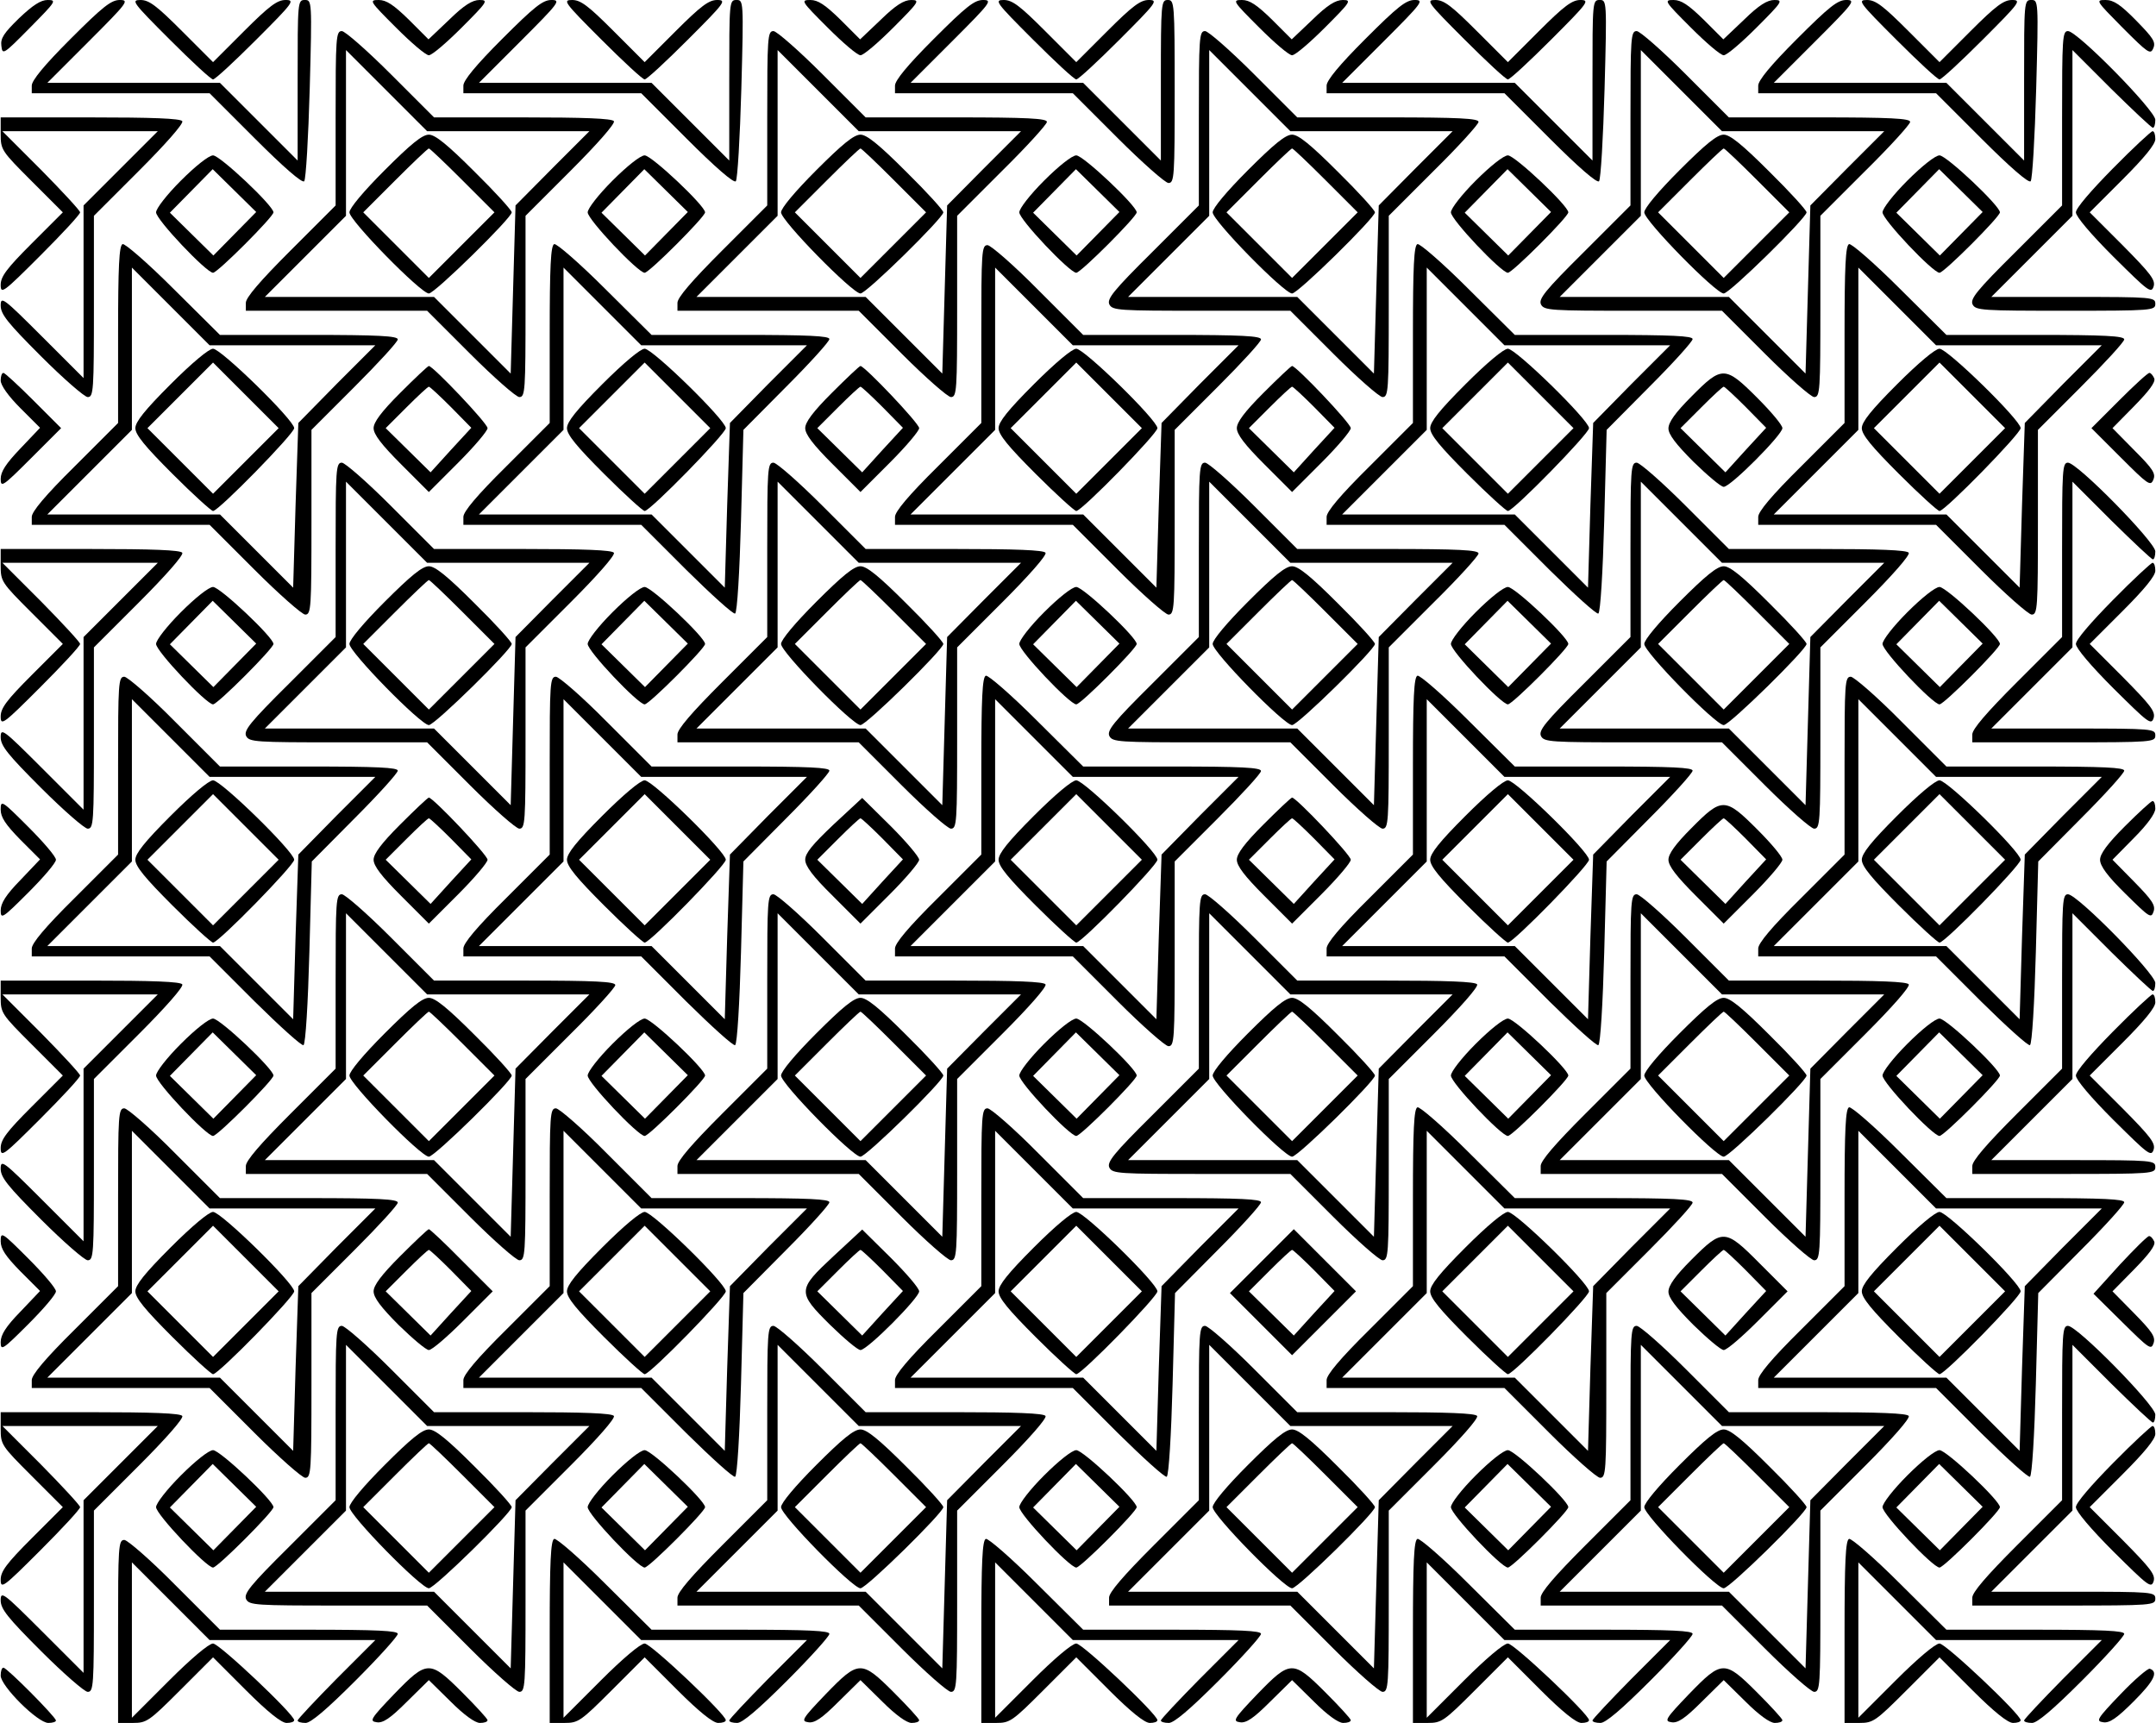 <?xml version="1.0" encoding="UTF-8" standalone="yes"?>
<svg version="1.0" xmlns="http://www.w3.org/2000/svg" width="164.939mm" height="131.814mm" viewBox="0 0 624 499" preserveAspectRatio="xMidYMid meet">
  <g transform="translate(0,499) scale(0.1,-0.1)" fill="#000000" stroke="none">
    <path d="M53 4937 c-44 -43 -54 -58 -51 -80 3 -27 6 -25 83 53 75 76 78 80 51
80 -20 0 -43 -15 -83 -53z"/>
    <path d="M202 4877 c-76 -76 -112 -120 -112 -135 l0 -22 257 0 258 0 132 -132
c82 -82 136 -129 142 -123 5 6 12 126 16 268 7 256 6 257 -14 257 -21 0 -21
-4 -21 -232 l0 -233 -113 113 -112 112 -250 0 -250 0 120 120 c113 113 118
120 90 120 -25 0 -49 -19 -143 -113z"/>
    <path d="M490 4875 c63 -63 119 -115 125 -115 6 0 62 52 125 115 108 108 113
115 85 115 -24 0 -47 -17 -120 -90 l-90 -90 -90 90 c-73 73 -95 90 -120 90
-28 0 -24 -6 85 -115z"/>
    <path d="M1145 4910 c44 -44 86 -80 95 -80 9 0 51 36 95 80 75 75 78 80 52 80
-21 0 -45 -15 -88 -57 l-60 -57 -57 57 c-44 43 -65 57 -87 57 -29 0 -27 -3 50
-80z"/>
    <path d="M1452 4877 c-76 -76 -112 -120 -112 -135 l0 -22 257 0 258 0 132
-132 c82 -82 136 -129 142 -123 5 6 12 126 16 268 7 256 6 257 -14 257 -21 0
-21 -4 -21 -232 l0 -233 -113 113 -112 112 -250 0 -250 0 120 120 c113 113
118 120 90 120 -25 0 -49 -19 -143 -113z"/>
    <path d="M1740 4875 c63 -63 119 -115 125 -115 6 0 62 52 125 115 108 108 113
115 85 115 -24 0 -47 -17 -120 -90 l-90 -90 -90 90 c-73 73 -95 90 -120 90
-28 0 -24 -6 85 -115z"/>
    <path d="M2395 4910 c44 -44 86 -80 95 -80 9 0 51 36 95 80 75 75 78 80 52 80
-21 0 -45 -15 -88 -57 l-60 -57 -57 57 c-44 43 -65 57 -87 57 -29 0 -27 -3 50
-80z"/>
    <path d="M2702 4877 c-76 -76 -112 -120 -112 -135 l0 -22 258 0 257 0 130
-130 c71 -71 138 -130 147 -130 17 0 18 18 18 265 0 258 -1 265 -20 265 -19 0
-20 -7 -20 -232 l0 -233 -113 113 -112 112 -250 0 -250 0 120 120 c113 113
118 120 90 120 -25 0 -49 -19 -143 -113z"/>
    <path d="M2990 4875 c63 -63 119 -115 125 -115 6 0 62 52 125 115 108 108 113
115 85 115 -24 0 -47 -17 -120 -90 l-90 -90 -90 90 c-73 73 -95 90 -120 90
-28 0 -24 -6 85 -115z"/>
    <path d="M3645 4910 c44 -44 86 -80 95 -80 9 0 51 36 95 80 75 75 78 80 52 80
-21 0 -45 -15 -88 -57 l-60 -57 -57 57 c-44 43 -65 57 -87 57 -29 0 -27 -3 50
-80z"/>
    <path d="M3952 4877 c-76 -76 -112 -120 -112 -135 l0 -22 257 0 258 0 132
-132 c82 -82 136 -129 142 -123 5 6 12 126 16 268 7 256 6 257 -14 257 -21 0
-21 -4 -21 -232 l0 -233 -113 113 -112 112 -250 0 -250 0 120 120 c113 113
118 120 90 120 -25 0 -49 -19 -143 -113z"/>
    <path d="M4240 4875 c63 -63 119 -115 125 -115 6 0 62 52 125 115 108 108 113
115 85 115 -24 0 -47 -17 -120 -90 l-90 -90 -90 90 c-73 73 -95 90 -120 90
-28 0 -24 -6 85 -115z"/>
    <path d="M4895 4910 c44 -44 86 -80 95 -80 9 0 51 36 95 80 75 75 78 80 52 80
-21 0 -45 -15 -88 -57 l-60 -57 -57 57 c-44 43 -65 57 -87 57 -29 0 -27 -3 50
-80z"/>
    <path d="M5202 4877 c-76 -76 -112 -120 -112 -135 l0 -22 257 0 258 0 132
-132 c82 -82 136 -129 142 -123 5 6 12 126 16 268 7 256 6 257 -14 257 -21 0
-21 -4 -21 -232 l0 -233 -113 113 -112 112 -250 0 -250 0 120 120 c113 113
118 120 90 120 -25 0 -49 -19 -143 -113z"/>
    <path d="M5490 4875 c63 -63 119 -115 125 -115 6 0 62 52 125 115 108 108 113
115 85 115 -24 0 -47 -17 -120 -90 l-90 -90 -90 90 c-73 73 -95 90 -120 90
-28 0 -24 -6 85 -115z"/>
    <path d="M6145 4910 c74 -74 81 -79 89 -60 8 18 0 30 -49 80 -46 47 -66 60
-89 60 -30 0 -28 -2 49 -80z"/>
    <path d="M970 4647 l0 -252 -130 -130 c-90 -90 -130 -137 -130 -152 l0 -23
263 0 262 0 125 -125 c69 -69 133 -125 142 -125 17 0 18 18 18 262 l0 263 131
131 c76 76 129 136 125 143 -5 8 -87 11 -264 11 l-257 0 -125 125 c-69 69
-133 125 -142 125 -17 0 -18 -18 -18 -253z m500 -37 l235 0 -107 -107 -107
-108 -7 -243 -7 -244 -111 111 -111 111 -245 0 -245 0 118 118 117 117 0 240
0 240 118 -118 117 -117 235 0z"/>
    <path d="M1112 4497 c-61 -61 -102 -110 -102 -122 0 -24 207 -235 230 -235 17
0 240 219 240 235 0 6 -48 59 -108 118 -79 79 -114 107 -132 107 -19 0 -52
-27 -128 -103z m226 -30 l92 -92 -95 -95 -95 -95 -95 95 -95 95 92 92 c51 51
95 93 98 93 3 0 47 -42 98 -93z"/>
    <path d="M2220 4647 l0 -252 -130 -130 c-90 -90 -130 -137 -130 -152 l0 -23
263 0 262 0 125 -125 c69 -69 133 -125 142 -125 17 0 18 18 18 263 l0 262 130
130 c72 71 130 135 130 142 0 10 -58 13 -263 13 l-262 0 -125 125 c-69 69
-133 125 -142 125 -17 0 -18 -18 -18 -253z m500 -37 l235 0 -107 -107 -107
-108 -7 -243 -7 -244 -111 111 -111 111 -245 0 -245 0 118 118 117 117 0 240
0 240 118 -118 117 -117 235 0z"/>
    <path d="M2362 4497 c-61 -61 -102 -110 -102 -122 0 -24 207 -235 230 -235 17
0 240 219 240 235 0 6 -48 59 -108 118 -79 79 -114 107 -132 107 -19 0 -52
-27 -128 -103z m226 -30 l92 -92 -95 -95 -95 -95 -95 95 -95 95 92 92 c51 51
95 93 98 93 3 0 47 -42 98 -93z"/>
    <path d="M3470 4647 l0 -252 -134 -134 c-114 -113 -133 -137 -125 -153 9 -17
28 -18 267 -18 l257 0 125 -125 c69 -69 133 -125 142 -125 17 0 18 18 18 263
l0 262 130 130 c72 71 130 135 130 142 0 10 -58 13 -263 13 l-262 0 -125 125
c-69 69 -133 125 -142 125 -17 0 -18 -18 -18 -253z m500 -37 l235 0 -107 -107
-107 -108 -7 -243 -7 -244 -111 111 -111 111 -245 0 -245 0 118 118 117 117 0
240 0 240 118 -118 117 -117 235 0z"/>
    <path d="M3612 4497 c-61 -61 -102 -110 -102 -122 0 -24 207 -235 230 -235 17
0 240 219 240 235 0 6 -48 59 -108 118 -79 79 -114 107 -132 107 -19 0 -52
-27 -128 -103z m226 -30 l92 -92 -95 -95 -95 -95 -95 95 -95 95 92 92 c51 51
95 93 98 93 3 0 47 -42 98 -93z"/>
    <path d="M4720 4647 l0 -252 -134 -134 c-114 -113 -133 -137 -125 -153 9 -17
28 -18 267 -18 l257 0 125 -125 c69 -69 133 -125 142 -125 17 0 18 18 18 263
l0 262 130 130 c72 71 130 135 130 142 0 10 -58 13 -263 13 l-262 0 -125 125
c-69 69 -133 125 -142 125 -17 0 -18 -18 -18 -253z m500 -37 l235 0 -107 -107
-107 -108 -7 -243 -7 -244 -111 111 -111 111 -245 0 -245 0 118 118 117 117 0
240 0 240 118 -118 117 -117 235 0z"/>
    <path d="M4862 4497 c-61 -61 -102 -110 -102 -122 0 -24 207 -235 230 -235 17
0 240 219 240 235 0 6 -48 59 -108 118 -79 79 -114 107 -132 107 -19 0 -52
-27 -128 -103z m226 -30 l92 -92 -95 -95 -95 -95 -95 95 -95 95 92 92 c51 51
95 93 98 93 3 0 47 -42 98 -93z"/>
    <path d="M5970 4647 l0 -252 -134 -134 c-114 -113 -133 -137 -125 -153 9 -17
28 -18 269 -18 253 0 260 1 260 20 0 19 -7 20 -237 20 l-238 0 118 118 117
117 0 240 0 240 113 -113 c62 -61 116 -112 120 -112 4 0 7 10 7 23 0 27 -226
257 -253 257 -16 0 -17 -20 -17 -253z"/>
    <path d="M0 4602 c0 -46 2 -49 90 -137 l90 -90 -90 -90 c-73 -73 -90 -96 -90
-120 0 -28 7 -23 115 85 63 63 115 119 115 125 0 5 -51 60 -112 122 l-113 113
225 0 225 0 -108 -108 -107 -107 0 -250 0 -250 -120 120 c-113 113 -120 118
-120 90 0 -25 20 -50 117 -147 65 -65 126 -118 135 -118 17 0 18 18 18 262 l0
263 131 131 c76 76 129 136 125 143 -5 8 -87 11 -267 11 l-259 0 0 -48z"/>
    <path d="M6117 4502 c-64 -65 -107 -115 -107 -127 0 -12 43 -63 109 -129 100
-99 109 -107 116 -86 6 19 -8 37 -89 119 l-96 96 95 95 c64 64 95 102 95 117
0 13 -3 23 -8 23 -4 0 -56 -48 -115 -108z"/>
    <path d="M522 4467 c-41 -41 -72 -81 -72 -92 0 -21 146 -175 165 -175 13 0
175 162 175 175 0 19 -155 165 -175 165 -12 0 -51 -31 -93 -73z m156 -154
l-62 -63 -63 62 -63 62 62 63 62 63 63 -62 63 -62 -62 -63z"/>
    <path d="M1772 4467 c-41 -41 -72 -81 -72 -92 0 -21 146 -175 165 -175 13 0
175 162 175 175 0 19 -155 165 -175 165 -12 0 -51 -31 -93 -73z m156 -154
l-62 -63 -63 62 -63 62 62 63 62 63 63 -62 63 -62 -62 -63z"/>
    <path d="M3022 4467 c-41 -41 -72 -81 -72 -92 0 -21 146 -175 165 -175 13 0
175 162 175 175 0 19 -155 165 -175 165 -12 0 -51 -31 -93 -73z m156 -154
l-62 -63 -63 62 -63 62 62 63 62 63 63 -62 63 -62 -62 -63z"/>
    <path d="M4272 4467 c-41 -41 -72 -81 -72 -92 0 -21 146 -175 165 -175 13 0
175 162 175 175 0 19 -155 165 -175 165 -12 0 -51 -31 -93 -73z m156 -154
l-62 -63 -63 62 -63 62 62 63 62 63 63 -62 63 -62 -62 -63z"/>
    <path d="M5522 4467 c-41 -41 -72 -81 -72 -92 0 -21 146 -175 165 -175 13 0
175 162 175 175 0 19 -155 165 -175 165 -12 0 -51 -31 -93 -73z m156 -154
l-62 -63 -63 62 -63 62 62 63 62 63 63 -62 63 -62 -62 -63z"/>
    <path d="M353 4283 c-10 -4 -13 -65 -13 -261 l0 -257 -125 -125 c-87 -86 -125
-132 -125 -147 l0 -23 258 0 257 0 130 -130 c71 -71 138 -130 147 -130 17 0
18 19 18 268 l0 267 125 125 c69 69 125 130 125 137 0 10 -57 13 -257 13
l-258 0 -135 134 c-74 74 -141 132 -147 129z m492 -293 l240 0 -112 -112 -111
-113 -8 -238 -7 -239 -106 106 -106 106 -250 0 -250 0 123 123 122 122 0 235
0 235 113 -113 112 -112 240 0z"/>
    <path d="M492 3877 c-75 -75 -102 -109 -102 -127 0 -19 28 -53 108 -133 59
-59 112 -107 117 -107 16 0 235 224 235 240 0 23 -212 230 -235 230 -12 0 -61
-41 -123 -103z m218 -222 l-95 -95 -95 95 -95 95 95 95 95 95 95 -95 95 -95
-95 -95z"/>
    <path d="M1603 4283 c-10 -4 -13 -65 -13 -261 l0 -257 -125 -125 c-87 -86
-125 -132 -125 -147 l0 -23 257 0 258 0 131 -131 c73 -72 136 -129 141 -126 6
4 13 121 17 269 l7 263 124 125 c69 69 125 131 125 138 0 9 -60 12 -257 12
l-258 0 -135 134 c-74 74 -141 132 -147 129z m492 -293 l240 0 -112 -112 -111
-113 -8 -238 -7 -239 -106 106 -106 106 -250 0 -250 0 123 123 122 122 0 235
0 235 113 -113 112 -112 240 0z"/>
    <path d="M1742 3877 c-75 -75 -102 -109 -102 -127 0 -19 28 -53 108 -133 59
-59 112 -107 117 -107 16 0 235 224 235 240 0 23 -212 230 -235 230 -12 0 -61
-41 -123 -103z m218 -222 l-95 -95 -95 95 -95 95 95 95 95 95 95 -95 95 -95
-95 -95z"/>
    <path d="M4103 4283 c-10 -4 -13 -65 -13 -261 l0 -257 -125 -125 c-87 -86
-125 -132 -125 -147 l0 -23 257 0 258 0 131 -131 c73 -72 136 -129 141 -126 6
4 13 121 17 269 l7 263 124 125 c69 69 125 131 125 138 0 9 -60 12 -257 12
l-258 0 -135 134 c-74 74 -141 132 -147 129z m492 -293 l240 0 -112 -112 -111
-113 -8 -238 -7 -239 -106 106 -106 106 -250 0 -250 0 123 123 122 122 0 235
0 235 113 -113 112 -112 240 0z"/>
    <path d="M4242 3877 c-75 -75 -102 -109 -102 -127 0 -19 28 -53 108 -133 59
-59 112 -107 117 -107 16 0 235 224 235 240 0 23 -212 230 -235 230 -12 0 -61
-41 -123 -103z m218 -222 l-95 -95 -95 95 -95 95 95 95 95 95 95 -95 95 -95
-95 -95z"/>
    <path d="M5353 4283 c-10 -4 -13 -65 -13 -261 l0 -257 -125 -125 c-87 -86
-125 -132 -125 -147 l0 -23 258 0 257 0 130 -130 c71 -71 138 -130 147 -130
17 0 18 19 18 268 l0 267 125 125 c69 69 125 130 125 137 0 10 -57 13 -257 13
l-258 0 -135 134 c-74 74 -141 132 -147 129z m492 -293 l240 0 -112 -112 -111
-113 -8 -238 -7 -239 -106 106 -106 106 -250 0 -250 0 123 123 122 122 0 235
0 235 113 -113 112 -112 240 0z"/>
    <path d="M5492 3877 c-75 -75 -102 -109 -102 -127 0 -19 28 -53 108 -133 59
-59 112 -107 117 -107 16 0 235 224 235 240 0 23 -212 230 -235 230 -12 0 -61
-41 -123 -103z m218 -222 l-95 -95 -95 95 -95 95 95 95 95 95 95 -95 95 -95
-95 -95z"/>
    <path d="M2840 4022 l0 -257 -125 -125 c-87 -86 -125 -132 -125 -147 l0 -23
258 0 257 0 130 -130 c71 -71 138 -130 147 -130 17 0 18 19 18 268 l0 267 125
125 c69 69 125 130 125 137 0 10 -57 13 -258 13 l-257 0 -130 130 c-71 72
-138 130 -147 130 -17 0 -18 -18 -18 -258z m505 -32 l240 0 -112 -112 -111
-113 -8 -238 -7 -239 -106 106 -106 106 -250 0 -250 0 123 123 122 122 0 235
0 235 113 -113 112 -112 240 0z"/>
    <path d="M2992 3877 c-75 -75 -102 -109 -102 -127 0 -19 28 -53 108 -133 59
-59 112 -107 117 -107 16 0 235 224 235 240 0 23 -212 230 -235 230 -12 0 -61
-41 -123 -103z m218 -222 l-95 -95 -95 95 -95 95 95 95 95 95 95 -95 95 -95
-95 -95z"/>
    <path d="M1157 3852 c-55 -55 -77 -85 -77 -102 0 -18 23 -48 80 -105 l80 -80
85 85 c47 47 85 92 85 100 0 14 -158 180 -170 180 -3 0 -40 -35 -83 -78z m147
-41 l59 -60 -59 -64 -59 -65 -65 64 -65 64 60 60 c33 33 62 60 65 60 3 0 32
-27 64 -59z"/>
    <path d="M2407 3852 c-55 -55 -77 -85 -77 -102 0 -18 23 -48 80 -105 l80 -80
85 85 c47 47 85 92 85 100 0 14 -158 180 -170 180 -3 0 -40 -35 -83 -78z m147
-41 l59 -60 -59 -64 -59 -65 -65 64 -65 64 60 60 c33 33 62 60 65 60 3 0 32
-27 64 -59z"/>
    <path d="M3657 3852 c-55 -55 -77 -85 -77 -102 0 -18 23 -48 80 -105 l80 -80
85 85 c47 47 85 92 85 100 0 14 -158 180 -170 180 -3 0 -40 -35 -83 -78z m147
-41 l59 -60 -59 -64 -59 -65 -65 64 -65 64 60 60 c33 33 62 60 65 60 3 0 32
-27 64 -59z"/>
    <path d="M0 3888 c0 -14 22 -45 57 -80 l57 -57 -57 -60 c-42 -44 -57 -67 -57
-88 0 -26 6 -22 87 59 l88 88 -80 80 c-44 44 -83 80 -87 80 -5 0 -8 -10 -8
-22z"/>
    <path d="M4897 3842 c-47 -47 -67 -75 -67 -93 0 -17 21 -45 73 -97 40 -39 79
-72 87 -72 20 0 170 151 170 170 0 9 -33 48 -73 88 -93 93 -102 93 -190 4z
m157 -31 l59 -60 -59 -64 -59 -65 -65 64 -65 64 60 60 c33 33 62 60 65 60 3 0
32 -27 64 -59z"/>
    <path d="M6135 3830 l-80 -80 85 -85 c78 -78 86 -84 94 -65 8 18 0 31 -54 85
l-64 65 63 64 c43 44 62 69 58 80 -4 9 -10 16 -14 16 -5 0 -44 -36 -88 -80z"/>
    <path d="M970 3397 l0 -252 -134 -134 c-114 -113 -133 -137 -125 -153 9 -17
28 -18 267 -18 l257 0 125 -125 c69 -69 133 -125 142 -125 17 0 18 18 18 262
l0 263 131 131 c76 76 129 136 125 143 -5 8 -87 11 -264 11 l-257 0 -125 125
c-69 69 -133 125 -142 125 -17 0 -18 -18 -18 -253z m500 -37 l235 0 -107 -107
-107 -108 -7 -243 -7 -244 -111 111 -111 111 -245 0 -245 0 118 118 117 117 0
240 0 240 118 -118 117 -117 235 0z"/>
    <path d="M1112 3247 c-61 -61 -102 -110 -102 -122 0 -24 207 -235 230 -235 17
0 240 219 240 235 0 6 -48 59 -108 118 -79 79 -114 107 -132 107 -19 0 -52
-27 -128 -103z m226 -30 l92 -92 -95 -95 -95 -95 -95 95 -95 95 92 92 c51 51
95 93 98 93 3 0 47 -42 98 -93z"/>
    <path d="M2220 3397 l0 -252 -130 -130 c-90 -90 -130 -137 -130 -152 l0 -23
263 0 262 0 125 -125 c69 -69 133 -125 142 -125 17 0 18 18 18 262 l0 263 131
131 c76 76 129 136 125 143 -5 8 -87 11 -264 11 l-257 0 -125 125 c-69 69
-133 125 -142 125 -17 0 -18 -18 -18 -253z m500 -37 l235 0 -107 -107 -107
-108 -7 -243 -7 -244 -111 111 -111 111 -245 0 -245 0 118 118 117 117 0 240
0 240 118 -118 117 -117 235 0z"/>
    <path d="M2362 3247 c-61 -61 -102 -110 -102 -122 0 -24 207 -235 230 -235 17
0 240 219 240 235 0 6 -48 59 -108 118 -79 79 -114 107 -132 107 -19 0 -52
-27 -128 -103z m226 -30 l92 -92 -95 -95 -95 -95 -95 95 -95 95 92 92 c51 51
95 93 98 93 3 0 47 -42 98 -93z"/>
    <path d="M3470 3397 l0 -252 -134 -134 c-114 -113 -133 -137 -125 -153 9 -17
28 -18 267 -18 l257 0 125 -125 c69 -69 133 -125 142 -125 17 0 18 18 18 263
l0 262 130 130 c72 71 130 135 130 142 0 10 -58 13 -263 13 l-262 0 -125 125
c-69 69 -133 125 -142 125 -17 0 -18 -18 -18 -253z m500 -37 l235 0 -107 -107
-107 -108 -7 -243 -7 -244 -111 111 -111 111 -245 0 -245 0 118 118 117 117 0
240 0 240 118 -118 117 -117 235 0z"/>
    <path d="M3612 3247 c-61 -61 -102 -110 -102 -122 0 -24 207 -235 230 -235 17
0 240 219 240 235 0 6 -48 59 -108 118 -79 79 -114 107 -132 107 -19 0 -52
-27 -128 -103z m226 -30 l92 -92 -95 -95 -95 -95 -95 95 -95 95 92 92 c51 51
95 93 98 93 3 0 47 -42 98 -93z"/>
    <path d="M4720 3397 l0 -252 -134 -134 c-114 -113 -133 -137 -125 -153 9 -17
28 -18 267 -18 l257 0 125 -125 c69 -69 133 -125 142 -125 17 0 18 18 18 262
l0 263 131 131 c76 76 129 136 125 143 -5 8 -87 11 -264 11 l-257 0 -125 125
c-69 69 -133 125 -142 125 -17 0 -18 -18 -18 -253z m500 -37 l235 0 -107 -107
-107 -108 -7 -243 -7 -244 -111 111 -111 111 -245 0 -245 0 118 118 117 117 0
240 0 240 118 -118 117 -117 235 0z"/>
    <path d="M4862 3247 c-61 -61 -102 -110 -102 -122 0 -24 207 -235 230 -235 17
0 240 219 240 235 0 6 -48 59 -108 118 -79 79 -114 107 -132 107 -19 0 -52
-27 -128 -103z m226 -30 l92 -92 -95 -95 -95 -95 -95 95 -95 95 92 92 c51 51
95 93 98 93 3 0 47 -42 98 -93z"/>
    <path d="M5970 3397 l0 -252 -130 -130 c-90 -90 -130 -137 -130 -152 l0 -23
265 0 c258 0 265 1 265 20 0 19 -7 20 -237 20 l-238 0 118 118 117 117 0 240
0 240 113 -113 c62 -61 116 -112 120 -112 4 0 7 10 7 23 0 27 -226 257 -253
257 -16 0 -17 -20 -17 -253z"/>
    <path d="M0 3352 c0 -46 2 -49 90 -137 l90 -90 -90 -90 c-73 -73 -90 -96 -90
-120 0 -28 7 -23 115 85 63 63 115 119 115 125 0 5 -51 60 -112 122 l-113 113
225 0 225 0 -108 -108 -107 -107 0 -250 0 -250 -120 120 c-113 113 -120 118
-120 90 0 -25 20 -50 117 -147 65 -65 126 -118 135 -118 17 0 18 18 18 262 l0
263 131 131 c76 76 129 136 125 143 -5 8 -87 11 -267 11 l-259 0 0 -48z"/>
    <path d="M6117 3252 c-64 -65 -107 -115 -107 -127 0 -12 43 -63 109 -129 100
-99 109 -107 116 -86 6 19 -8 37 -89 119 l-96 96 95 95 c64 64 95 102 95 117
0 13 -3 23 -8 23 -4 0 -56 -48 -115 -108z"/>
    <path d="M522 3217 c-41 -41 -72 -81 -72 -92 0 -21 146 -175 165 -175 13 0
175 162 175 175 0 19 -155 165 -175 165 -12 0 -51 -31 -93 -73z m156 -154
l-62 -63 -63 62 -63 62 62 63 62 63 63 -62 63 -62 -62 -63z"/>
    <path d="M1772 3217 c-41 -41 -72 -81 -72 -92 0 -21 146 -175 165 -175 13 0
175 162 175 175 0 19 -155 165 -175 165 -12 0 -51 -31 -93 -73z m156 -154
l-62 -63 -63 62 -63 62 62 63 62 63 63 -62 63 -62 -62 -63z"/>
    <path d="M3022 3217 c-41 -41 -72 -81 -72 -92 0 -21 146 -175 165 -175 13 0
175 162 175 175 0 19 -155 165 -175 165 -12 0 -51 -31 -93 -73z m156 -154
l-62 -63 -63 62 -63 62 62 63 62 63 63 -62 63 -62 -62 -63z"/>
    <path d="M4272 3217 c-41 -41 -72 -81 -72 -92 0 -21 146 -175 165 -175 13 0
175 162 175 175 0 19 -155 165 -175 165 -12 0 -51 -31 -93 -73z m156 -154
l-62 -63 -63 62 -63 62 62 63 62 63 63 -62 63 -62 -62 -63z"/>
    <path d="M5522 3217 c-41 -41 -72 -81 -72 -92 0 -21 146 -175 165 -175 13 0
175 162 175 175 0 19 -155 165 -175 165 -12 0 -51 -31 -93 -73z m156 -154
l-62 -63 -63 62 -63 62 62 63 62 63 63 -62 63 -62 -62 -63z"/>
    <path d="M2853 3033 c-10 -4 -13 -65 -13 -261 l0 -257 -125 -125 c-87 -86
-125 -132 -125 -147 l0 -23 258 0 257 0 130 -130 c71 -71 138 -130 147 -130
17 0 18 19 18 268 l0 267 125 125 c69 69 125 130 125 137 0 10 -57 13 -257 13
l-258 0 -135 134 c-74 74 -141 132 -147 129z m492 -293 l240 0 -112 -112 -111
-113 -8 -238 -7 -239 -106 106 -106 106 -250 0 -250 0 123 123 122 122 0 235
0 235 113 -113 112 -112 240 0z"/>
    <path d="M2992 2627 c-75 -75 -102 -109 -102 -127 0 -19 28 -53 108 -133 59
-59 112 -107 117 -107 16 0 235 224 235 240 0 23 -212 230 -235 230 -12 0 -61
-41 -123 -103z m218 -222 l-95 -95 -95 95 -95 95 95 95 95 95 95 -95 95 -95
-95 -95z"/>
    <path d="M4103 3033 c-10 -4 -13 -65 -13 -261 l0 -257 -125 -125 c-87 -86
-125 -132 -125 -147 l0 -23 257 0 258 0 131 -131 c73 -72 136 -129 141 -126 6
4 13 121 17 269 l7 263 124 125 c69 69 125 131 125 138 0 9 -60 12 -257 12
l-258 0 -135 134 c-74 74 -141 132 -147 129z m492 -293 l240 0 -112 -112 -111
-113 -8 -238 -7 -239 -106 106 -106 106 -250 0 -250 0 123 123 122 122 0 235
0 235 113 -113 112 -112 240 0z"/>
    <path d="M4242 2627 c-75 -75 -102 -109 -102 -127 0 -19 28 -53 108 -133 59
-59 112 -107 117 -107 16 0 235 224 235 240 0 23 -212 230 -235 230 -12 0 -61
-41 -123 -103z m218 -222 l-95 -95 -95 95 -95 95 95 95 95 95 95 -95 95 -95
-95 -95z"/>
    <path d="M340 2772 l0 -257 -125 -125 c-87 -86 -125 -132 -125 -147 l0 -23
257 0 258 0 131 -131 c73 -72 136 -129 141 -126 6 4 13 121 17 269 l7 263 124
125 c69 69 125 131 125 138 0 9 -60 12 -258 12 l-257 0 -130 130 c-71 72 -138
130 -147 130 -17 0 -18 -18 -18 -258z m505 -32 l240 0 -112 -112 -111 -113 -8
-238 -7 -239 -106 106 -106 106 -250 0 -250 0 123 123 122 122 0 235 0 235
113 -113 112 -112 240 0z"/>
    <path d="M492 2627 c-75 -75 -102 -109 -102 -127 0 -19 28 -53 108 -133 59
-59 112 -107 117 -107 16 0 235 224 235 240 0 23 -212 230 -235 230 -12 0 -61
-41 -123 -103z m218 -222 l-95 -95 -95 95 -95 95 95 95 95 95 95 -95 95 -95
-95 -95z"/>
    <path d="M1590 2772 l0 -257 -125 -125 c-87 -86 -125 -132 -125 -147 l0 -23
257 0 258 0 131 -131 c73 -72 136 -129 141 -126 6 4 13 121 17 269 l7 263 124
125 c69 69 125 131 125 138 0 9 -60 12 -258 12 l-257 0 -130 130 c-71 72 -138
130 -147 130 -17 0 -18 -18 -18 -258z m505 -32 l240 0 -112 -112 -111 -113 -8
-238 -7 -239 -106 106 -106 106 -250 0 -250 0 123 123 122 122 0 235 0 235
113 -113 112 -112 240 0z"/>
    <path d="M1742 2627 c-75 -75 -102 -109 -102 -127 0 -19 28 -53 108 -133 59
-59 112 -107 117 -107 16 0 235 224 235 240 0 23 -212 230 -235 230 -12 0 -61
-41 -123 -103z m218 -222 l-95 -95 -95 95 -95 95 95 95 95 95 95 -95 95 -95
-95 -95z"/>
    <path d="M5340 2772 l0 -257 -125 -125 c-87 -86 -125 -132 -125 -147 l0 -23
257 0 258 0 131 -131 c73 -72 136 -129 141 -126 6 4 13 121 17 269 l7 263 124
125 c69 69 125 131 125 138 0 9 -60 12 -258 12 l-257 0 -130 130 c-71 72 -138
130 -147 130 -17 0 -18 -18 -18 -258z m505 -32 l240 0 -112 -112 -111 -113 -8
-238 -7 -239 -106 106 -106 106 -250 0 -250 0 123 123 122 122 0 235 0 235
113 -113 112 -112 240 0z"/>
    <path d="M5492 2627 c-75 -75 -102 -109 -102 -127 0 -19 28 -53 108 -133 59
-59 112 -107 117 -107 16 0 235 224 235 240 0 23 -212 230 -235 230 -12 0 -61
-41 -123 -103z m218 -222 l-95 -95 -95 95 -95 95 95 95 95 95 95 -95 95 -95
-95 -95z"/>
    <path d="M1157 2602 c-55 -55 -77 -85 -77 -102 0 -18 23 -48 80 -105 l80 -80
85 85 c47 47 85 92 85 100 0 14 -158 180 -170 180 -3 0 -40 -35 -83 -78z m147
-41 l59 -60 -59 -64 -59 -65 -65 64 -65 64 60 60 c33 33 62 60 65 60 3 0 32
-27 64 -59z"/>
    <path d="M2412 2602 c-61 -58 -82 -83 -82 -102 0 -18 22 -48 80 -105 l80 -80
85 85 c47 47 85 92 85 100 0 8 -37 52 -82 97 l-83 82 -83 -77z m142 -41 l59
-60 -59 -64 -59 -65 -65 64 -65 64 60 60 c33 33 62 60 65 60 3 0 32 -27 64
-59z"/>
    <path d="M3657 2602 c-55 -55 -77 -85 -77 -102 0 -18 23 -48 80 -105 l80 -80
85 85 c47 47 85 92 85 100 0 14 -158 180 -170 180 -3 0 -40 -35 -83 -78z m147
-41 l59 -60 -59 -64 -59 -65 -65 64 -65 64 60 60 c33 33 62 60 65 60 3 0 32
-27 64 -59z"/>
    <path d="M0 2645 c0 -22 14 -43 57 -87 l57 -57 -57 -60 c-42 -43 -57 -67 -57
-88 0 -26 5 -23 80 52 44 44 80 86 80 95 0 9 -36 51 -80 95 -77 77 -80 79 -80
50z"/>
    <path d="M6152 2597 c-51 -51 -72 -80 -72 -97 0 -18 21 -47 74 -99 69 -68 74
-72 81 -51 6 18 -4 33 -56 86 l-63 64 62 63 c39 39 62 71 62 85 0 12 -3 22 -8
22 -4 0 -40 -33 -80 -73z"/>
    <path d="M4897 2592 c-47 -47 -67 -75 -67 -92 0 -18 23 -48 80 -105 l80 -80
85 85 c47 47 85 92 85 100 0 9 -33 48 -73 88 -93 93 -102 93 -190 4z m157 -31
l59 -60 -59 -64 -59 -65 -65 64 -65 64 60 60 c33 33 62 60 65 60 3 0 32 -27
64 -59z"/>
    <path d="M970 2147 l0 -252 -130 -130 c-90 -90 -130 -137 -130 -152 l0 -23
263 0 262 0 125 -125 c69 -69 133 -125 142 -125 17 0 18 18 18 263 l0 262 130
130 c72 71 130 135 130 142 0 10 -58 13 -263 13 l-262 0 -125 125 c-69 69
-133 125 -142 125 -17 0 -18 -18 -18 -253z m500 -37 l235 0 -107 -107 -107
-108 -7 -243 -7 -244 -111 111 -111 111 -245 0 -245 0 118 118 117 117 0 240
0 240 118 -118 117 -117 235 0z"/>
    <path d="M1112 1997 c-61 -61 -102 -110 -102 -122 0 -24 207 -235 230 -235 17
0 240 219 240 235 0 6 -48 59 -108 118 -79 79 -114 107 -132 107 -19 0 -52
-27 -128 -103z m226 -30 l92 -92 -95 -95 -95 -95 -95 95 -95 95 92 92 c51 51
95 93 98 93 3 0 47 -42 98 -93z"/>
    <path d="M2220 2147 l0 -252 -130 -130 c-90 -90 -130 -137 -130 -152 l0 -23
263 0 262 0 125 -125 c69 -69 133 -125 142 -125 17 0 18 18 18 262 l0 263 131
131 c76 76 129 136 125 143 -5 8 -87 11 -264 11 l-257 0 -125 125 c-69 69
-133 125 -142 125 -17 0 -18 -18 -18 -253z m500 -37 l235 0 -107 -107 -107
-108 -7 -243 -7 -244 -111 111 -111 111 -245 0 -245 0 118 118 117 117 0 240
0 240 118 -118 117 -117 235 0z"/>
    <path d="M2362 1997 c-61 -61 -102 -110 -102 -122 0 -24 207 -235 230 -235 17
0 240 219 240 235 0 6 -48 59 -108 118 -79 79 -114 107 -132 107 -19 0 -52
-27 -128 -103z m226 -30 l92 -92 -95 -95 -95 -95 -95 95 -95 95 92 92 c51 51
95 93 98 93 3 0 47 -42 98 -93z"/>
    <path d="M3470 2147 l0 -252 -134 -134 c-114 -113 -133 -137 -125 -153 9 -17
28 -18 267 -18 l257 0 125 -125 c69 -69 133 -125 142 -125 17 0 18 18 18 262
l0 263 131 131 c76 76 129 136 125 143 -5 8 -87 11 -264 11 l-257 0 -125 125
c-69 69 -133 125 -142 125 -17 0 -18 -18 -18 -253z m500 -37 l235 0 -107 -107
-107 -108 -7 -243 -7 -244 -111 111 -111 111 -245 0 -245 0 118 118 117 117 0
240 0 240 118 -118 117 -117 235 0z"/>
    <path d="M3612 1997 c-61 -61 -102 -110 -102 -122 0 -24 207 -235 230 -235 17
0 240 219 240 235 0 6 -48 59 -108 118 -79 79 -114 107 -132 107 -19 0 -52
-27 -128 -103z m226 -30 l92 -92 -95 -95 -95 -95 -95 95 -95 95 92 92 c51 51
95 93 98 93 3 0 47 -42 98 -93z"/>
    <path d="M4720 2147 l0 -252 -130 -130 c-90 -90 -130 -137 -130 -152 l0 -23
263 0 262 0 125 -125 c69 -69 133 -125 142 -125 17 0 18 18 18 262 l0 263 131
131 c76 76 129 136 125 143 -5 8 -87 11 -264 11 l-257 0 -125 125 c-69 69
-133 125 -142 125 -17 0 -18 -18 -18 -253z m500 -37 l235 0 -107 -107 -107
-108 -7 -243 -7 -244 -111 111 -111 111 -245 0 -245 0 118 118 117 117 0 240
0 240 118 -118 117 -117 235 0z"/>
    <path d="M4862 1997 c-61 -61 -102 -110 -102 -122 0 -24 207 -235 230 -235 17
0 240 219 240 235 0 6 -48 59 -108 118 -79 79 -114 107 -132 107 -19 0 -52
-27 -128 -103z m226 -30 l92 -92 -95 -95 -95 -95 -95 95 -95 95 92 92 c51 51
95 93 98 93 3 0 47 -42 98 -93z"/>
    <path d="M5970 2147 l0 -252 -130 -130 c-90 -90 -130 -137 -130 -152 l0 -23
265 0 c258 0 265 1 265 20 0 19 -7 20 -237 20 l-238 0 118 118 117 117 0 240
0 240 113 -113 c62 -61 116 -112 120 -112 4 0 7 10 7 23 0 27 -226 257 -253
257 -16 0 -17 -20 -17 -253z"/>
    <path d="M0 2102 c0 -46 2 -49 90 -137 l90 -90 -90 -90 c-73 -73 -90 -96 -90
-120 0 -28 7 -23 115 85 63 63 115 119 115 125 0 5 -51 60 -112 122 l-113 113
225 0 225 0 -108 -108 -107 -107 0 -250 0 -250 -120 120 c-113 113 -120 118
-120 90 0 -25 20 -50 117 -147 65 -65 126 -118 135 -118 17 0 18 18 18 262 l0
263 131 131 c76 76 129 136 125 143 -5 8 -87 11 -267 11 l-259 0 0 -48z"/>
    <path d="M6117 2002 c-64 -65 -107 -115 -107 -127 0 -12 43 -63 109 -129 100
-99 109 -107 116 -86 6 19 -8 37 -89 119 l-96 96 95 95 c64 64 95 102 95 117
0 13 -3 23 -8 23 -4 0 -56 -48 -115 -108z"/>
    <path d="M522 1967 c-41 -41 -72 -81 -72 -92 0 -21 146 -175 165 -175 13 0
175 162 175 175 0 19 -155 165 -175 165 -12 0 -51 -31 -93 -73z m156 -154
l-62 -63 -63 62 -63 62 62 63 62 63 63 -62 63 -62 -62 -63z"/>
    <path d="M1772 1967 c-41 -41 -72 -81 -72 -92 0 -21 146 -175 165 -175 13 0
175 162 175 175 0 19 -155 165 -175 165 -12 0 -51 -31 -93 -73z m156 -154
l-62 -63 -63 62 -63 62 62 63 62 63 63 -62 63 -62 -62 -63z"/>
    <path d="M3022 1967 c-41 -41 -72 -81 -72 -92 0 -21 146 -175 165 -175 13 0
175 162 175 175 0 19 -155 165 -175 165 -12 0 -51 -31 -93 -73z m156 -154
l-62 -63 -63 62 -63 62 62 63 62 63 63 -62 63 -62 -62 -63z"/>
    <path d="M4272 1967 c-41 -41 -72 -81 -72 -92 0 -21 146 -175 165 -175 13 0
175 162 175 175 0 19 -155 165 -175 165 -12 0 -51 -31 -93 -73z m156 -154
l-62 -63 -63 62 -63 62 62 63 62 63 63 -62 63 -62 -62 -63z"/>
    <path d="M5522 1967 c-41 -41 -72 -81 -72 -92 0 -21 146 -175 165 -175 13 0
175 162 175 175 0 19 -155 165 -175 165 -12 0 -51 -31 -93 -73z m156 -154
l-62 -63 -63 62 -63 62 62 63 62 63 63 -62 63 -62 -62 -63z"/>
    <path d="M4103 1783 c-10 -4 -13 -65 -13 -261 l0 -257 -125 -125 c-87 -86
-125 -132 -125 -147 l0 -23 258 0 257 0 130 -130 c71 -71 138 -130 147 -130
17 0 18 19 18 268 l0 267 125 125 c69 69 125 130 125 137 0 10 -57 13 -257 13
l-258 0 -135 134 c-74 74 -141 132 -147 129z m492 -293 l240 0 -112 -112 -111
-113 -8 -238 -7 -239 -106 106 -106 106 -250 0 -250 0 123 123 122 122 0 235
0 235 113 -113 112 -112 240 0z"/>
    <path d="M4242 1377 c-75 -75 -102 -109 -102 -127 0 -19 28 -53 108 -133 59
-59 112 -107 117 -107 16 0 235 224 235 240 0 23 -212 230 -235 230 -12 0 -61
-41 -123 -103z m218 -222 l-95 -95 -95 95 -95 95 95 95 95 95 95 -95 95 -95
-95 -95z"/>
    <path d="M5353 1783 c-10 -4 -13 -65 -13 -261 l0 -257 -125 -125 c-87 -86
-125 -132 -125 -147 l0 -23 257 0 258 0 131 -131 c73 -72 136 -129 141 -126 6
4 13 121 17 269 l7 263 124 125 c69 69 125 131 125 138 0 9 -60 12 -257 12
l-258 0 -135 134 c-74 74 -141 132 -147 129z m492 -293 l240 0 -112 -112 -111
-113 -8 -238 -7 -239 -106 106 -106 106 -250 0 -250 0 123 123 122 122 0 235
0 235 113 -113 112 -112 240 0z"/>
    <path d="M5492 1377 c-75 -75 -102 -109 -102 -127 0 -19 28 -53 108 -133 59
-59 112 -107 117 -107 16 0 235 224 235 240 0 23 -212 230 -235 230 -12 0 -61
-41 -123 -103z m218 -222 l-95 -95 -95 95 -95 95 95 95 95 95 95 -95 95 -95
-95 -95z"/>
    <path d="M340 1522 l0 -257 -125 -125 c-87 -86 -125 -132 -125 -147 l0 -23
258 0 257 0 130 -130 c71 -71 138 -130 147 -130 17 0 18 19 18 268 l0 267 125
125 c69 69 125 130 125 137 0 10 -57 13 -258 13 l-257 0 -130 130 c-71 72
-138 130 -147 130 -17 0 -18 -18 -18 -258z m505 -32 l240 0 -112 -112 -111
-113 -8 -238 -7 -239 -106 106 -106 106 -250 0 -250 0 123 123 122 122 0 235
0 235 113 -113 112 -112 240 0z"/>
    <path d="M492 1377 c-75 -75 -102 -109 -102 -127 0 -19 28 -53 108 -133 59
-59 112 -107 117 -107 16 0 235 224 235 240 0 23 -212 230 -235 230 -12 0 -61
-41 -123 -103z m218 -222 l-95 -95 -95 95 -95 95 95 95 95 95 95 -95 95 -95
-95 -95z"/>
    <path d="M1590 1522 l0 -257 -125 -125 c-87 -86 -125 -132 -125 -147 l0 -23
257 0 258 0 131 -131 c73 -72 136 -129 141 -126 6 4 13 121 17 269 l7 263 124
125 c69 69 125 131 125 138 0 9 -60 12 -258 12 l-257 0 -130 130 c-71 72 -138
130 -147 130 -17 0 -18 -18 -18 -258z m505 -32 l240 0 -112 -112 -111 -113 -8
-238 -7 -239 -106 106 -106 106 -250 0 -250 0 123 123 122 122 0 235 0 235
113 -113 112 -112 240 0z"/>
    <path d="M1742 1377 c-75 -75 -102 -109 -102 -127 0 -19 28 -53 108 -133 59
-59 112 -107 117 -107 16 0 235 224 235 240 0 23 -212 230 -235 230 -12 0 -61
-41 -123 -103z m218 -222 l-95 -95 -95 95 -95 95 95 95 95 95 95 -95 95 -95
-95 -95z"/>
    <path d="M2840 1522 l0 -257 -125 -125 c-87 -86 -125 -132 -125 -147 l0 -23
257 0 258 0 131 -131 c73 -72 136 -129 141 -126 6 4 13 121 17 269 l7 263 124
125 c69 69 125 131 125 138 0 9 -60 12 -258 12 l-257 0 -130 130 c-71 72 -138
130 -147 130 -17 0 -18 -18 -18 -258z m505 -32 l240 0 -112 -112 -111 -113 -8
-238 -7 -239 -106 106 -106 106 -250 0 -250 0 123 123 122 122 0 235 0 235
113 -113 112 -112 240 0z"/>
    <path d="M2992 1377 c-75 -75 -102 -109 -102 -127 0 -19 28 -53 108 -133 59
-59 112 -107 117 -107 16 0 235 224 235 240 0 23 -212 230 -235 230 -12 0 -61
-41 -123 -103z m218 -222 l-95 -95 -95 95 -95 95 95 95 95 95 95 -95 95 -95
-95 -95z"/>
    <path d="M1157 1352 c-55 -55 -77 -85 -77 -102 0 -18 21 -46 73 -98 40 -39 79
-72 87 -72 9 0 53 38 100 85 l85 85 -90 90 c-49 50 -92 90 -95 90 -3 0 -40
-35 -83 -78z m147 -41 l59 -60 -59 -64 -59 -65 -65 64 -65 64 60 60 c33 33 62
60 65 60 3 0 32 -27 64 -59z"/>
    <path d="M2412 1352 c-105 -98 -106 -104 -9 -200 40 -39 79 -72 87 -72 20 0
170 151 170 170 0 9 -37 52 -82 97 l-83 82 -83 -77z m142 -41 l59 -60 -59 -64
-59 -65 -65 64 -65 64 60 60 c33 33 62 60 65 60 3 0 32 -27 64 -59z"/>
    <path d="M3652 1337 l-92 -92 90 -90 90 -90 93 93 92 92 -90 90 -90 90 -93
-93z m152 -26 l59 -60 -59 -64 -59 -65 -65 64 -65 64 60 60 c33 33 62 60 65
60 3 0 32 -27 64 -59z"/>
    <path d="M0 1395 c0 -22 14 -43 57 -87 l57 -57 -57 -60 c-42 -43 -57 -67 -57
-88 0 -26 5 -23 80 52 44 44 80 86 80 95 0 9 -36 51 -80 95 -77 77 -80 79 -80
50z"/>
    <path d="M4897 1342 c-47 -47 -67 -75 -67 -93 0 -17 21 -45 73 -97 40 -39 79
-72 87 -72 9 0 53 38 100 85 l85 85 -80 80 c-101 102 -108 102 -198 12z m157
-31 l59 -60 -59 -64 -59 -65 -65 64 -65 64 60 60 c33 33 62 60 65 60 3 0 32
-27 64 -59z"/>
    <path d="M6137 1327 l-76 -84 84 -83 c77 -76 83 -81 90 -60 6 18 -4 33 -56 86
l-63 64 63 64 c43 44 62 69 58 80 -4 9 -10 16 -15 16 -5 0 -43 -38 -85 -83z"/>
    <path d="M970 897 l0 -252 -134 -134 c-114 -113 -133 -137 -125 -153 9 -17 28
-18 267 -18 l257 0 125 -125 c69 -69 133 -125 142 -125 17 0 18 18 18 262 l0
263 131 131 c76 76 129 136 125 143 -5 8 -87 11 -264 11 l-257 0 -125 125
c-69 69 -133 125 -142 125 -17 0 -18 -18 -18 -253z m500 -37 l235 0 -107 -107
-107 -108 -7 -243 -7 -244 -111 111 -111 111 -245 0 -245 0 118 118 117 117 0
240 0 240 118 -118 117 -117 235 0z"/>
    <path d="M1112 747 c-61 -61 -102 -110 -102 -122 0 -24 207 -235 230 -235 17
0 240 219 240 235 0 6 -48 59 -108 118 -79 79 -114 107 -132 107 -19 0 -52
-27 -128 -103z m226 -30 l92 -92 -95 -95 -95 -95 -95 95 -95 95 92 92 c51 51
95 93 98 93 3 0 47 -42 98 -93z"/>
    <path d="M2220 897 l0 -252 -130 -130 c-90 -90 -130 -137 -130 -152 l0 -23
263 0 262 0 125 -125 c69 -69 133 -125 142 -125 17 0 18 18 18 262 l0 263 131
131 c76 76 129 136 125 143 -5 8 -87 11 -264 11 l-257 0 -125 125 c-69 69
-133 125 -142 125 -17 0 -18 -18 -18 -253z m500 -37 l235 0 -107 -107 -107
-108 -7 -243 -7 -244 -111 111 -111 111 -245 0 -245 0 118 118 117 117 0 240
0 240 118 -118 117 -117 235 0z"/>
    <path d="M2362 747 c-61 -61 -102 -110 -102 -122 0 -24 207 -235 230 -235 17
0 240 219 240 235 0 6 -48 59 -108 118 -79 79 -114 107 -132 107 -19 0 -52
-27 -128 -103z m226 -30 l92 -92 -95 -95 -95 -95 -95 95 -95 95 92 92 c51 51
95 93 98 93 3 0 47 -42 98 -93z"/>
    <path d="M3470 897 l0 -252 -130 -130 c-90 -90 -130 -137 -130 -152 l0 -23
263 0 262 0 125 -125 c69 -69 133 -125 142 -125 17 0 18 18 18 262 l0 263 131
131 c76 76 129 136 125 143 -5 8 -87 11 -264 11 l-257 0 -125 125 c-69 69
-133 125 -142 125 -17 0 -18 -18 -18 -253z m500 -37 l235 0 -107 -107 -107
-108 -7 -243 -7 -244 -111 111 -111 111 -245 0 -245 0 118 118 117 117 0 240
0 240 118 -118 117 -117 235 0z"/>
    <path d="M3612 747 c-61 -61 -102 -110 -102 -122 0 -24 207 -235 230 -235 17
0 240 219 240 235 0 6 -48 59 -108 118 -79 79 -114 107 -132 107 -19 0 -52
-27 -128 -103z m226 -30 l92 -92 -95 -95 -95 -95 -95 95 -95 95 92 92 c51 51
95 93 98 93 3 0 47 -42 98 -93z"/>
    <path d="M4720 897 l0 -252 -130 -130 c-90 -90 -130 -137 -130 -152 l0 -23
263 0 262 0 125 -125 c69 -69 133 -125 142 -125 17 0 18 18 18 262 l0 263 131
131 c76 76 129 136 125 143 -5 8 -87 11 -264 11 l-257 0 -125 125 c-69 69
-133 125 -142 125 -17 0 -18 -18 -18 -253z m500 -37 l235 0 -107 -107 -107
-108 -7 -243 -7 -244 -111 111 -111 111 -245 0 -245 0 118 118 117 117 0 240
0 240 118 -118 117 -117 235 0z"/>
    <path d="M4862 747 c-61 -61 -102 -110 -102 -122 0 -24 207 -235 230 -235 17
0 240 219 240 235 0 6 -48 59 -108 118 -79 79 -114 107 -132 107 -19 0 -52
-27 -128 -103z m226 -30 l92 -92 -95 -95 -95 -95 -95 95 -95 95 92 92 c51 51
95 93 98 93 3 0 47 -42 98 -93z"/>
    <path d="M5970 897 l0 -252 -130 -130 c-90 -90 -130 -137 -130 -152 l0 -23
265 0 c258 0 265 1 265 20 0 19 -7 20 -237 20 l-238 0 118 118 117 117 0 240
0 240 113 -113 c62 -61 116 -112 120 -112 4 0 7 10 7 23 0 27 -226 257 -253
257 -16 0 -17 -20 -17 -253z"/>
    <path d="M0 852 c0 -46 2 -49 90 -137 l90 -90 -90 -90 c-73 -73 -90 -96 -90
-120 0 -28 7 -23 115 85 63 63 115 119 115 125 0 5 -51 60 -112 122 l-113 113
225 0 225 0 -108 -108 -107 -107 0 -250 0 -250 -120 120 c-113 113 -120 118
-120 90 0 -25 20 -50 117 -147 65 -65 126 -118 135 -118 17 0 18 18 18 262 l0
263 131 131 c76 76 129 136 125 143 -5 8 -87 11 -267 11 l-259 0 0 -48z"/>
    <path d="M6117 752 c-64 -65 -107 -115 -107 -127 0 -12 43 -63 109 -129 100
-99 109 -107 116 -86 6 19 -8 37 -89 119 l-96 96 95 95 c64 64 95 102 95 117
0 13 -3 23 -8 23 -4 0 -56 -48 -115 -108z"/>
    <path d="M522 717 c-41 -41 -72 -81 -72 -92 0 -21 146 -175 165 -175 13 0 175
162 175 175 0 19 -155 165 -175 165 -12 0 -51 -31 -93 -73z m156 -154 l-62
-63 -63 62 -63 62 62 63 62 63 63 -62 63 -62 -62 -63z"/>
    <path d="M1772 717 c-41 -41 -72 -81 -72 -92 0 -21 146 -175 165 -175 13 0
175 162 175 175 0 19 -155 165 -175 165 -12 0 -51 -31 -93 -73z m156 -154
l-62 -63 -63 62 -63 62 62 63 62 63 63 -62 63 -62 -62 -63z"/>
    <path d="M3022 717 c-41 -41 -72 -81 -72 -92 0 -21 146 -175 165 -175 13 0
175 162 175 175 0 19 -155 165 -175 165 -12 0 -51 -31 -93 -73z m156 -154
l-62 -63 -63 62 -63 62 62 63 62 63 63 -62 63 -62 -62 -63z"/>
    <path d="M4272 717 c-41 -41 -72 -81 -72 -92 0 -21 146 -175 165 -175 13 0
175 162 175 175 0 19 -155 165 -175 165 -12 0 -51 -31 -93 -73z m156 -154
l-62 -63 -63 62 -63 62 62 63 62 63 63 -62 63 -62 -62 -63z"/>
    <path d="M5522 717 c-41 -41 -72 -81 -72 -92 0 -21 146 -175 165 -175 13 0
175 162 175 175 0 19 -155 165 -175 165 -12 0 -51 -31 -93 -73z m156 -154
l-62 -63 -63 62 -63 62 62 63 62 63 63 -62 63 -62 -62 -63z"/>
    <path d="M1603 533 c-10 -4 -13 -67 -13 -269 l0 -264 43 0 c40 0 47 5 137 95
l95 95 95 -95 c63 -63 103 -95 118 -95 12 0 22 3 22 8 0 17 -217 222 -235 222
-12 0 -64 -44 -127 -107 l-108 -108 0 225 0 225 113 -113 112 -112 240 0 240
0 -113 -113 c-61 -62 -112 -116 -112 -120 0 -4 10 -7 23 -7 15 0 60 38 145
123 67 67 122 128 122 135 0 9 -60 12 -257 12 l-258 0 -135 134 c-74 74 -141
132 -147 129z"/>
    <path d="M2853 533 c-10 -4 -13 -67 -13 -269 l0 -264 43 0 c40 0 47 5 137 95
l95 95 95 -95 c63 -63 103 -95 118 -95 12 0 22 3 22 8 0 17 -217 222 -235 222
-12 0 -64 -44 -127 -107 l-108 -108 0 225 0 225 113 -113 112 -112 240 0 240
0 -113 -113 c-61 -62 -112 -116 -112 -120 0 -4 10 -7 23 -7 15 0 60 38 145
123 67 67 122 128 122 135 0 9 -60 12 -257 12 l-258 0 -135 134 c-74 74 -141
132 -147 129z"/>
    <path d="M4103 533 c-10 -4 -13 -67 -13 -269 l0 -264 43 0 c40 0 47 5 137 95
l95 95 95 -95 c63 -63 103 -95 118 -95 12 0 22 3 22 8 0 17 -217 222 -235 222
-12 0 -64 -44 -127 -107 l-108 -108 0 225 0 225 113 -113 112 -112 240 0 240
0 -113 -113 c-61 -62 -112 -116 -112 -120 0 -4 10 -7 23 -7 15 0 60 38 145
123 67 67 122 128 122 135 0 9 -60 12 -257 12 l-258 0 -135 134 c-74 74 -141
132 -147 129z"/>
    <path d="M5353 533 c-10 -4 -13 -67 -13 -269 l0 -264 43 0 c40 0 47 5 137 95
l95 95 95 -95 c63 -63 103 -95 118 -95 12 0 22 3 22 8 0 17 -217 222 -235 222
-12 0 -64 -44 -127 -107 l-108 -108 0 225 0 225 113 -113 112 -112 240 0 240
0 -113 -113 c-61 -62 -112 -116 -112 -120 0 -4 10 -7 23 -7 15 0 60 38 145
123 67 67 122 128 122 135 0 9 -60 12 -257 12 l-258 0 -135 134 c-74 74 -141
132 -147 129z"/>
    <path d="M340 265 l0 -265 43 0 c40 0 47 5 137 95 l95 95 95 -95 c63 -63 103
-95 118 -95 12 0 22 3 22 8 0 17 -217 222 -235 222 -12 0 -64 -44 -127 -107
l-108 -108 0 225 0 225 113 -113 112 -112 240 0 240 0 -113 -113 c-61 -62
-112 -116 -112 -120 0 -4 10 -7 23 -7 15 0 60 38 145 123 67 67 122 128 122
135 0 9 -60 12 -258 12 l-257 0 -130 130 c-71 72 -138 130 -147 130 -17 0 -18
-18 -18 -265z"/>
    <path d="M0 137 c0 -30 107 -137 138 -137 12 0 22 3 22 7 0 10 -142 153 -152
153 -5 0 -8 -10 -8 -23z"/>
    <path d="M1139 83 c-68 -71 -72 -78 -50 -81 18 -3 39 11 87 59 l64 63 63 -62
c39 -39 71 -62 85 -62 12 0 22 3 22 8 0 4 -33 40 -73 80 -95 95 -102 94 -198
-5z"/>
    <path d="M2389 83 c-68 -71 -72 -78 -50 -81 18 -3 39 11 87 59 l64 63 63 -62
c39 -39 71 -62 85 -62 12 0 22 3 22 8 0 4 -33 40 -73 80 -95 95 -102 94 -198
-5z"/>
    <path d="M3639 83 c-68 -71 -72 -78 -50 -81 18 -3 39 11 87 59 l64 63 63 -62
c39 -39 71 -62 85 -62 12 0 22 3 22 8 0 4 -33 40 -73 80 -95 95 -102 94 -198
-5z"/>
    <path d="M4889 83 c-68 -71 -72 -78 -50 -81 18 -3 39 11 87 59 l64 63 63 -62
c39 -39 71 -62 85 -62 12 0 22 3 22 8 0 4 -33 40 -73 80 -95 95 -102 94 -198
-5z"/>
    <path d="M6139 83 c-68 -71 -72 -78 -50 -81 18 -3 39 11 88 60 59 59 73 86 47
95 -5 2 -44 -31 -85 -74z"/>
  </g>
</svg>